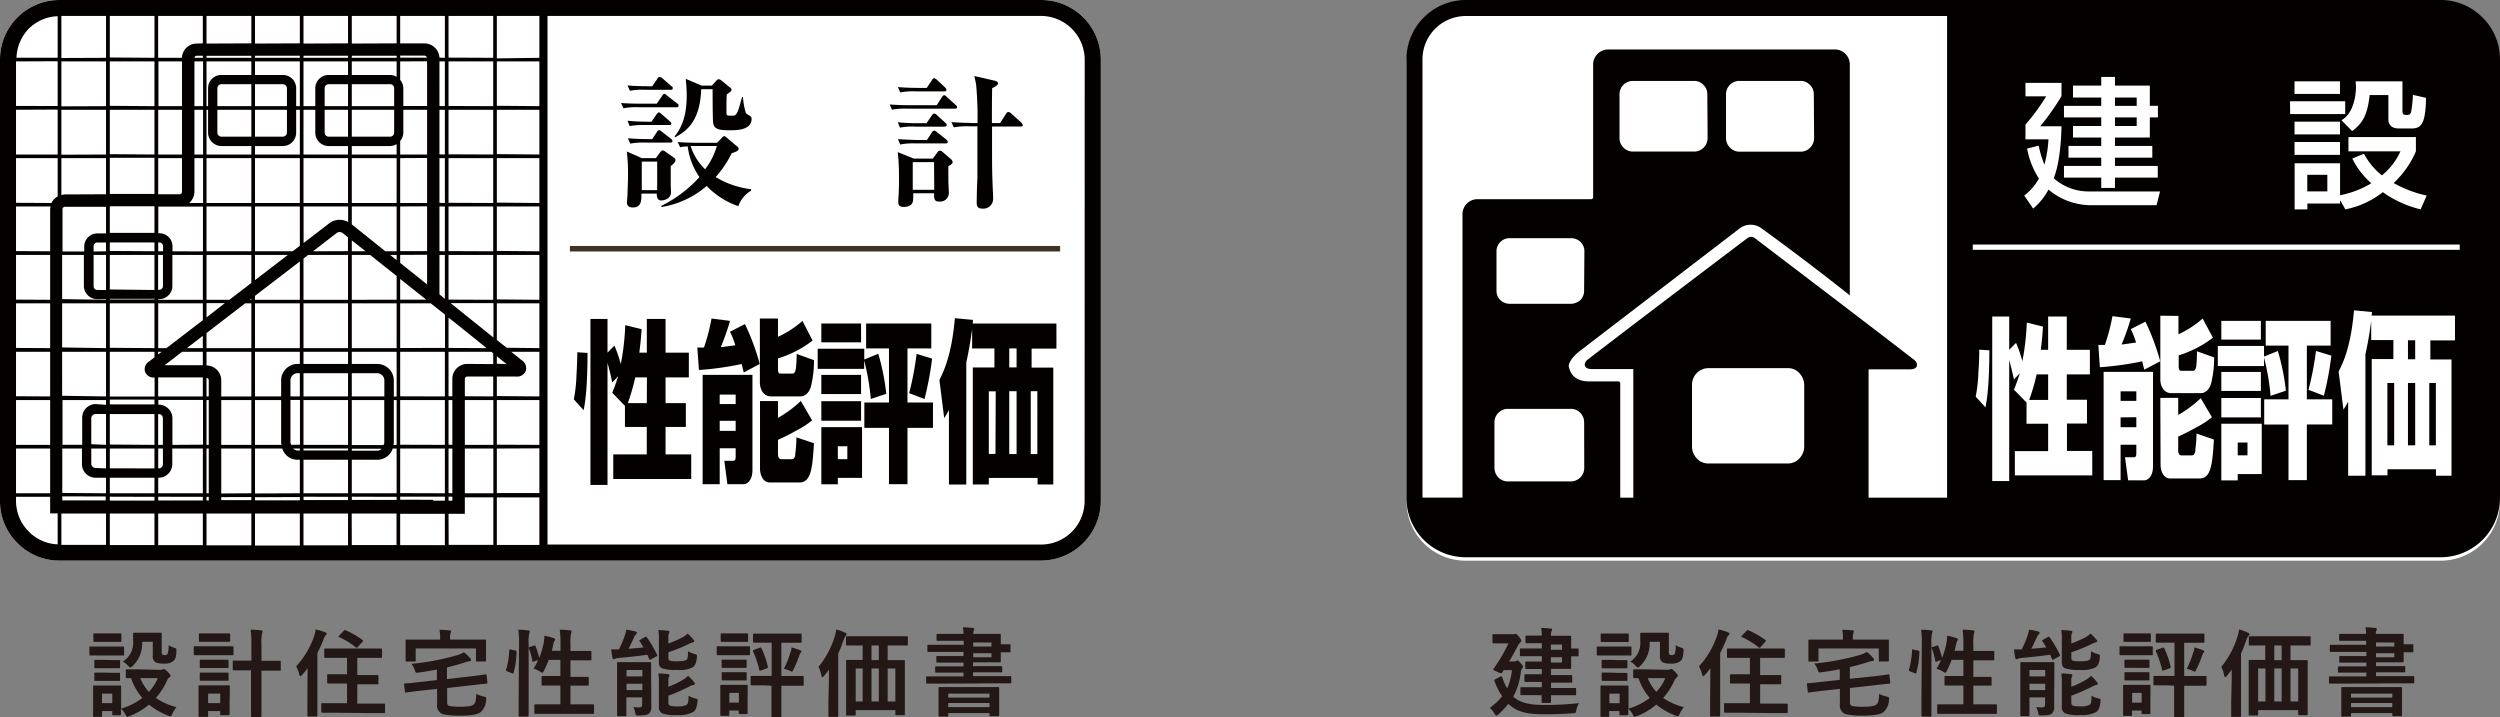 <svg xmlns="http://www.w3.org/2000/svg" viewBox="0 0 525.88 150.82"><rect x="0" y="0" width="525.88" height="150.82" fill="#808080" stroke="none"/><defs><style>.cls-1{fill:#fff;}.cls-2{fill:#040000;}.cls-3{fill:#3e3326;}.cls-4{fill:#231815;}</style></defs><g id="レイヤー_2" data-name="レイヤー 2"><g id="contents"><path class="cls-1" d="M227.86,3.65A12.59,12.59,0,0,0,219,0H12.52A12.53,12.53,0,0,0,0,12.55v92.84a12.31,12.31,0,0,0,3.69,8.86,12.32,12.32,0,0,0,8.83,3.67l206.46,0a12.62,12.62,0,0,0,12.58-12.55V12.55A12.52,12.52,0,0,0,227.86,3.65Z"/><path class="cls-2" d="M140,89.8h4.27v-5H140V79.38h4.9v-5.2H140V67.09h-3.94v7.09h-1.58c.24-1.91.37-3.15.49-4.93l-3.45-.85a51,51,0,0,1-.94,8.19,27.73,27.73,0,0,0-1.33-3.89l-1.46,1.47V67.09H124.2V102h3.59V76.31c.35,1.28.6,2.22,1,4.16l1.25-1.35c-.45,1.42-.74,2.23-1.25,3.5l2.67,2.75V89.8h4.59v5.79H129v5.17h16.4V95.59H140Zm-3.94-5h-4a45.3,45.3,0,0,0,1.57-5.42h2.45Z"/><path class="cls-2" d="M121.26,79a30.43,30.43,0,0,1-.56,5l2.07,2.29c.29-1.53.8-4.29.82-12.05l-2.15-.14C121.44,75,121.4,76.59,121.26,79Z"/><path class="cls-2" d="M147.8,101.85h3.59V94.3h3.36v1.91c0,.24-.07.72-.48.72h-1.91l.65,4.92h3.49c.29,0,1.78-.36,1.78-3v-20H147.8ZM151.39,83h3.36v2h-3.36Zm0,5.52h3.36v2.11h-3.36Z"/><path class="cls-2" d="M153.56,69.78a17.43,17.43,0,0,1,1.12,2.85c-.31.05-2,.28-2.27.29a2.79,2.79,0,0,1-.78.08,51.75,51.75,0,0,0,1.93-5.5L149.67,67a40.29,40.29,0,0,1-1.59,6.11l-1.4,0,.34,4.72a63.39,63.39,0,0,0,9-1.26c.15.74.25,1,.43,1.78l3.36-1.79a47.69,47.69,0,0,0-3.11-8.39Z"/><path class="cls-2" d="M167.3,95.32c0,.56-.14,1.27-.77,1.27h-2.15c-.58,0-.73-.57-.73-1.08v-3a38.22,38.22,0,0,0,3.95-2,16.61,16.61,0,0,0,3.23-2.09l-2.38-4.08a23.07,23.07,0,0,1-4.8,3.55V84.36h-3.78v14.2c0,1.32.61,2.93,2.06,2.93h6.23c2.52,0,2.74-3.24,3.06-8.25L167.53,92A26.26,26.26,0,0,1,167.3,95.32Z"/><path class="cls-2" d="M167.41,77.59c-.11.41-.17,1-.76,1h-2.34c-.32,0-.66,0-.66-.9v-2.3a22.78,22.78,0,0,0,7.28-3.75L168.8,67.5a20.67,20.67,0,0,1-5.15,3.35V67h-3.81V80.54c0,.74.38,2.84,2.35,2.84h6.22c.48,0,1.63-.28,2.17-2.07a22.19,22.19,0,0,0,.64-5.55l-3.64-1.31A30.12,30.12,0,0,1,167.41,77.59Z"/><rect class="cls-2" x="172.77" y="68.05" width="8.36" height="3.96"/><path class="cls-2" d="M172.77,101.87h3.47v-1.35h5.09V89.85h-8.56Zm3.47-8h2v2.72h-2Z"/><rect class="cls-2" x="172.77" y="78.86" width="8.36" height="4.03"/><path class="cls-2" d="M186.43,82.83a48.19,48.19,0,0,0-1.68-8.41l-2.95,1.2V73.36H172v4.23h9.78V75.82a49.88,49.88,0,0,1,1.4,8.11Z"/><rect class="cls-2" x="172.77" y="84.39" width="8.36" height="4.11"/><path class="cls-2" d="M191.24,82.7l3.23,1.23a66.58,66.58,0,0,0,1.6-8.49l-3.26-1A63.18,63.18,0,0,1,191.24,82.7Z"/><polygon class="cls-2" points="190.89 73.29 195.9 73.29 195.9 68.05 182.19 68.05 182.19 73.29 187 73.29 187 84.67 181.82 84.67 181.82 90 187 90 187 101.85 190.89 101.85 190.89 90 196.25 90 196.25 84.67 190.89 84.67 190.89 73.29"/><path class="cls-2" d="M204.66,67.29l-3.8-.36c-.69,8-2.46,11.36-3.25,13l1,8a12.13,12.13,0,0,0,1-1.71v15.71h3.65V76.24c.74-3.33,1-5.51,1.23-7v4.06h4.69v4h-4.55v24.61H208v-1.37h10.26v1.37h3.3V77.33H217v-4h5.22V68.05H204.61Zm12.16,15h1.39V95.51h-1.39Zm-4.52-9h1.54v4H212.3Zm0,9h1.54V95.51H212.3Zm-2.9,13.19H208V82.32h1.45Z"/><path class="cls-2" d="M139.15,24c-.25-.2-.39-.36-.57-.36s-.34.27-.47.4l-1.06,1.56h-.79c-.26,0-2.38,0-4.26-.21l.44,1.13a16.41,16.41,0,0,1,3.3-.22h5c.26,0,.47,0,.47-.33a.58.58,0,0,0-.3-.44Z"/><path class="cls-2" d="M139.15,42.17c.24,0,2-.21,2-1.73,0-.23-.06-1.26-.06-1.69s0-2.78,0-3.81c.55-.44,1-.87,1-1.25s-.27-.43-.46-.62L140,31.93a1.27,1.27,0,0,0-.63-.3c-.19,0-.42.3-.56.48l-.84,1.15H135l-3.15-1.4a39.42,39.42,0,0,1,.25,5.4c0,1.19-.1,2.94-.1,3.49s-.12,1.43-.12,1.89.26,1,1.2,1c1.9,0,1.83-1.48,1.85-2.92h3.22v.17C138.19,41.54,138.32,42.17,139.15,42.17ZM135,40V34h3.24v6Z"/><path class="cls-2" d="M141.9,28.7l.17.15c2.78-1.47,5.21-3.81,5.43-10.09h2.4c0,1,0,6.32.11,7,.15,1.64,1.69,1.64,3.77,1.64,1.53,0,4.32-.16,4.32-2.4,0-.75-.91-.72-1.23-1.3a14.76,14.76,0,0,1-.58-3.28h-.2c-.68,2.47-.82,3-1.17,3.49s-.41.42-1.51.42c-.54,0-.6-.25-.6-.51s0-3.14.06-3.95c.88-.64,1-.72,1-1s-.23-.4-.4-.53l-1.69-1.39c-.33-.22-.41-.28-.57-.28a.69.69,0,0,0-.56.35L149.74,18h-2.17l-3.32-1.42c.05.73.2,1.88.2,3.5C144.45,22.5,144.18,25.92,141.9,28.7Z"/><path class="cls-2" d="M148.65,39.12a16.87,16.87,0,0,0,6.66,4.25A6.12,6.12,0,0,1,158,40.1v-.3a18.86,18.86,0,0,1-7.46-2.55,22,22,0,0,0,3.36-5c1-.36,1.48-.54,1.48-.95a.66.66,0,0,0-.34-.51l-2.16-1.82c-.29-.27-.39-.33-.54-.33s-.3.11-.55.4l-.94,1h-4c-.3,0-2.39,0-4.3-.17l.51,1.09a9,9,0,0,1,1.61-.15,14.36,14.36,0,0,0,2.46,6.44,26.84,26.84,0,0,1-8.05,6.07l.07.23A19.22,19.22,0,0,0,148.65,39.12Zm-3.37-8.41h5.52a15.13,15.13,0,0,1-2.47,4.89A11.33,11.33,0,0,1,145.28,30.71Z"/><path class="cls-2" d="M139.21,27.69c-.2-.15-.36-.31-.59-.31s-.34.22-.43.38l-1,1.5h-.8c-.29,0-2.4,0-4.31-.18l.49,1.13a15.88,15.88,0,0,1,3.25-.22H141c.18,0,.46,0,.46-.34a.57.57,0,0,0-.3-.43Z"/><path class="cls-2" d="M135.76,18.89h5.3c.19,0,.46,0,.46-.34s-.15-.3-.32-.45l-1.88-1.65a1.13,1.13,0,0,0-.56-.27.58.58,0,0,0-.44.33l-1.12,1.63h-.87c-.31,0-2.43,0-4.33-.17l.51,1.13A13.67,13.67,0,0,1,135.76,18.89Z"/><path class="cls-2" d="M134.34,22.56h7.93c.21,0,.47,0,.47-.35s-.15-.31-.28-.43l-2.15-1.68c-.21-.19-.37-.36-.57-.36s-.35.24-.45.41l-1.14,1.66h-3.21c-.32,0-2.43,0-4.31-.14l.51,1.11A13.64,13.64,0,0,1,134.34,22.56Z"/><path class="cls-2" d="M189.35,30.4a13.57,13.57,0,0,1,3.26-.23h6.32c.21,0,.42,0,.42-.33a.6.6,0,0,0-.26-.46l-2-1.58a.83.83,0,0,0-.62-.31c-.21,0-.35.2-.49.41l-1,1.55h-1.8c-.29,0-2.42-.05-4.29-.19Z"/><path class="cls-2" d="M200.4,34.1a1,1,0,0,0-.39-.64L198.32,32a1.08,1.08,0,0,0-.64-.32c-.17,0-.38.18-.53.43l-.93,1.25h-4L188.85,32a50.39,50.39,0,0,1,.25,5.8c0,.65,0,2.71-.14,4.11,0,.08,0,.45,0,.69,0,.7.5.93,1.12.93s2-.13,2-1.62a6.87,6.87,0,0,0,0-1.25h4.42c-.1,1.54.31,1.74,1.09,1.74a1.82,1.82,0,0,0,2-1.74c0-.42-.1-2.26-.1-2.72,0-1.1,0-2.14,0-3C200,34.7,200.4,34.4,200.4,34.1Zm-3.88,5.83H192V34.1h4.48Z"/><path class="cls-2" d="M200.12,25.68l.51,1.11a15.38,15.38,0,0,1,3.28-.22h1.69c0,8.11,0,9,0,11-.07.7-.15,4.17-.15,5,0,.5,0,1.31,1.16,1.31a2.06,2.06,0,0,0,2.3-2.06c0-.67-.17-3.92-.17-4.67-.06-1.75-.06-2.64-.06-10.53h6c.2,0,.46-.05.46-.27s-.15-.38-.35-.59l-2.11-1.92a1.23,1.23,0,0,0-.57-.29c-.19,0-.37.15-.52.45l-1.22,1.89h-1.72c0-1,0-6.2.06-7.35.62-.31,1.22-.61,1.22-1s-.41-.47-.6-.55l-4.38-1c.13.49.22,1,.38,1.8a74.23,74.23,0,0,1,.29,8.1h-1.14C204.14,25.84,202,25.84,200.12,25.68Z"/><path class="cls-2" d="M190.85,22.86h10c.22,0,.48,0,.48-.34a.7.7,0,0,0-.3-.44l-1.88-1.69a.72.72,0,0,0-.57-.36c-.16,0-.3.22-.46.43l-1.08,1.67H191.4c-.31,0-2.44,0-4.26-.16l.49,1.1A15.29,15.29,0,0,1,190.85,22.86Z"/><path class="cls-2" d="M192.61,19.22h6c.21,0,.47,0,.47-.31s-.19-.38-.32-.56l-1.66-1.54a1,1,0,0,0-.62-.36c-.17,0-.29.17-.45.41l-1.09,1.63h-1.78c-.29,0-2.42,0-4.29-.18l.5,1.13A14.33,14.33,0,0,1,192.61,19.22Z"/><path class="cls-2" d="M198.65,26.64c.24,0,.49-.07.49-.34s-.15-.31-.27-.46l-1.79-1.64a1,1,0,0,0-.56-.32c-.23,0-.35.19-.51.4l-1.11,1.64h-1.79c-.27,0-2.39,0-4.26-.21l.46,1.14a13.43,13.43,0,0,1,3.27-.21Z"/><rect class="cls-3" x="119.88" y="51.74" width="103.12" height="1.16"/><path class="cls-2" d="M227.86,3.65A12.59,12.59,0,0,0,219,0H12.52A12.53,12.53,0,0,0,0,12.55v92.84a12.31,12.31,0,0,0,3.69,8.86,12.32,12.32,0,0,0,8.83,3.67l206.46,0a12.62,12.62,0,0,0,12.58-12.55V12.55A12.52,12.52,0,0,0,227.86,3.65ZM3.37,93.58V84.16h7.18v9.42Zm7.18.77v9.41H3.37V94.35Zm-7.18-11V74h7.18v9.39Zm0-10.16V63.81h7.18v9.42Zm0-10.17V53.62h7.18v9.44Zm0-10.2V43.43h7.29a4.52,4.52,0,0,0-.11.53v8.9Zm0-10.16V33.26h8.76v8.06a3.1,3.1,0,0,0-1.3,1.38Zm8.76-29.78v9.41H3.37V12.92Zm0,10.17V32.5H3.37V23.09Zm92.38,70.49V84.16h8.95v9.42Zm8.95.77v9.41h-8.95V94.35Zm-8.95-11V79.21h4A2,2,0,0,0,110.61,78a2,2,0,0,0-.91-2.26L107.54,74h5.92v9.39Zm0-6.8V74.94l2.06,1.65Zm2.06-3.36-2.06-1.64V63.81h8.95v9.42Zm-2.06-10.17V53.62h8.95v9.44Zm0-10.2V43.43h8.95v9.43Zm0-10.16V33.26h8.95V42.7Zm0-10.2V23.09h8.95V32.5Zm0-10.17V12.92h8.95v9.41ZM97.78,93.58V84.16h6v9.42Zm6,.77v9.41h-6V94.35Zm-6-11V79.71a.5.5,0,0,1,.49-.5h5.48v4.18Zm.49-6.8a3.14,3.14,0,0,0-3.12,3.12v3.68h-.8V74h9l.4.33v2.26Zm-3.92,27.17V94.35h.8v9.41Zm.8.75v.85h-.8v-.84Zm-.8-10.93V84.16h.8v9.42Zm0-20.35V66.81c3,2.37,5.75,4.59,8,6.42Zm.45-9.42h9V71Zm-.45-.75V53.62h9.4v9.44Zm0-10.2V43.43h9.4v9.43Zm0-10.16V33.26h9.4V42.7Zm0-10.2V23.09h9.4V32.5Zm0-10.17V12.92h9.4v9.41Zm0-10.17V3.35h9.4v8.81Zm-10.17,93v-.64h9.4v.84l-2.45,0v-.19Zm0-1.39V94.35h9.4v9.41Zm0-10.18V84.16h9.4v9.42Zm0-10.19V74h9.4v9.39Zm0-10.16V63.81h6.43l3,2.38v7Zm5.66-60.31v9.41h-5V18.56a2.76,2.76,0,0,0-.66-1.75V12.92Zm-5.66-.76v-.43h5.16a.51.51,0,0,1,.45.43Zm.66,15.74V23.09h5V32.5H84.18V29.64A2.73,2.73,0,0,0,84.84,27.9Zm5,5.36V42.7H84.18V33.26Zm0,10.17v9.43H84.18V43.43Zm0,10.19v6.24l-5.66-4.53V53.62Zm-.18,9.44H84.18V58.68Zm2.78-1.12V53.62h1.14v9.24Zm0-9.08V43.43h1.14v9.43Zm0-10.16V33.26h1.14V42.7Zm0-10.2V23.09h1.14V32.5Zm0-10.17V12.92h1.14v9.41Zm0-10.17a3.18,3.18,0,0,0-3.09-3H84.18V3.35h9.4v8.81ZM74,103.76V96.71h5.45a3.4,3.4,0,0,0,3.16-2.36h.82v9.41Zm9.43.75v.65l-9.43,0v-.68ZM80.83,84.16v9c0,.18-.12.29-.17.46H74V84.16ZM74,83.39V78.5h5.45a1.55,1.55,0,0,1,1.4,1.64v3.25Zm6.27,11a1.27,1.27,0,0,1-.82.41H74v-.41Zm2.47-.77a1.9,1.9,0,0,0,.1-.46v-9h.59v9.42Zm.1-10.19V80.14a3.49,3.49,0,0,0-3.39-3.58H74V74h9.43v9.39ZM74,73.23V63.81h9.43v9.42Zm0-10.17V53.62h3.86c1.65,1.32,3.53,2.82,5.57,4.43v5Zm0-10.2V50.57c.8.61,1.76,1.37,2.91,2.29Zm8.06.76h1.37v1.1Zm-1-.76L74,47.2V43.43h9.43v9.43ZM74,42.7V33.26h9.43V42.7Zm0-10.2V30.72h8.1a2.86,2.86,0,0,0,1.33-.4V32.5Zm8.91-9.41V27.9a.85.85,0,0,1-.81.85H74V23.09ZM74,22.33V17.71h8.1a.84.84,0,0,1,.81.85v3.77Zm8.1-6.56H74V12.92h9.43v3.24A2.85,2.85,0,0,0,82.08,15.77ZM74,12.16v-.43h9.43v.43Zm0-3V3.35h9.43V9.12ZM63.84,103.76V96.71h9.37v7.05Zm9.37.75v.68l-9.36,0h0v-.7Zm-9.37-9.75v-.41h9.37v.41Zm0-1.18V84.16h9.37v9.42Zm0-10.19V78.5h9.37v4.89Zm0-6.83V74h9.37v2.56Zm0-3.33V63.81h9.37v9.42Zm0-10.17V54.4c.33-.27.65-.52,1-.78h8.37v9.44Zm2-10.2,5-3.86a1.05,1.05,0,0,1,1.21,0l1.14.91v2.92Zm3.45-5.92-5.43,4.18V43.43h9.37v3.28A3.66,3.66,0,0,0,69.27,46.94ZM63.84,42.7V33.26h9.37V42.7Zm0-10.2V23.09h2.48V27.9a2.82,2.82,0,0,0,2.83,2.82h4.06V32.5Zm5.31-3.75a.86.86,0,0,1-.86-.85V23.09h4.92v5.66Zm-.86-6.42V18.56a.85.85,0,0,1,.86-.85h4.06v4.62Zm.86-6.56a2.8,2.8,0,0,0-2.83,2.79v3.77H63.84V12.92h9.37v2.85Zm-5.31-3.61v-.43h9.37v.43Zm0-3V3.35h9.37V9.12Zm-10.2,94.64V94.35h5.74a3.35,3.35,0,0,0,3.12,2.36h.57v7.05Zm9.43.75v.7l-9.43,0v-.66ZM59.23,93.58H53.64V84.16h5.5v9A3.73,3.73,0,0,0,59.23,93.58Zm3.27,1.18a1.34,1.34,0,0,1-.83-.41h1.4v.41Zm-1.24-1.18c0-.17-.16-.28-.16-.46v-9h2v9.42ZM61.1,83.39V80.14a1.54,1.54,0,0,1,1.4-1.64h.57v4.89Zm1.4-6.83a3.46,3.46,0,0,0-3.36,3.58v3.25h-5.5V74h9.43v2.56Zm-8.86-3.33V63.81h9.43v9.42Zm0-10.17v-.83L63.07,55v8.07Zm0-4.13V53.62h6.92Zm7.92-6.07H53.64V43.43h9.43V51.7ZM53.64,42.7V33.26h9.43V42.7Zm0-10.2V30.72h5.84A2.81,2.81,0,0,0,62.3,27.9V23.09h.77V32.5Zm6.72-9.41V27.9a.89.89,0,0,1-.88.85H53.64V23.09Zm-6.72-.76V17.71h5.84a.89.89,0,0,1,.88.85v3.77Zm8.66,0V18.56a2.79,2.79,0,0,0-2.82-2.79H53.64V12.92h9.43v9.41ZM53.64,12.16v-.43h9.43v.43Zm0-3V3.35h9.43V9.12Zm-7.1,94.64V94.35h6.33v9.41Zm6.33.75v.65l-6.33,0v-.63ZM46.54,93.58V84.16h6.33v9.42Zm0-10.19V80a3.14,3.14,0,0,0-3.1-3.13V74h9.43v9.39Zm-3.1,20.37V94.35h.47v9.41Zm.47.75v.77h-.47v-.77Zm-.47-10.93V84.16h.47v9.42Zm0-10.19v-3.9a.48.48,0,0,1,.47.47v3.43Zm0-10.16V70.06l8.12-6.25h1.31v9.42Zm0-6.46v-3h3.85Zm9.11-3.71c.11-.07.21-.16.32-.24v.24Zm-4.3,0H43.44V53.62h9.43v5.9Zm-4.81-10.2V43.43h9.43v9.43Zm0-10.16V33.26h9.43V42.7Zm0-10.2V23.09h.33V27.9a2.83,2.83,0,0,0,2.78,2.82h6.32V32.5Zm3.11-3.75a.87.87,0,0,1-.83-.85V23.09h7.15v5.66Zm-.83-6.42V18.56a.87.87,0,0,1,.83-.85h6.32v4.62Zm.83-6.56a2.78,2.78,0,0,0-2.78,2.79v3.77h-.33V12.92h9.43v2.85Zm-3.11-3.61v-.43h9.43v.43Zm0-3V3.35h9.43V9.12ZM33.28,103.76v-3.27h.12a2.87,2.87,0,0,0,2.84-2.87V94.35h6.43v9.41Zm9.39.75v.77l-9.39,0v-.79Zm-8.4-10.16v3.27a.89.89,0,0,1-.87.91h-.12V94.35Zm-1-.77V87.1h.12a.87.87,0,0,1,.87.91v5.57Zm3,0V88a2.89,2.89,0,0,0-2.84-2.88h-.12v-1h9.39v9.42Zm-3-10.19v-4h9.39v4Zm0-8.83V74H34Zm1.36,2.26c.92-.7,2.18-1.66,3.67-2.82h4.36v2.82Zm4.68-3.59,3.35-2.58v2.58Zm-4.3,0H33.28V63.81h9.39v3.54ZM33.28,63.06v-.14h.17a2.76,2.76,0,0,0,2.81-2.69V53.62h6.41v9.44Zm1-9.44v6.61a.81.81,0,0,1-.85.73h-.17V53.62Zm-1-.76V51h.17a.79.79,0,0,1,.85.73v1.12Zm3,0V51.74a2.75,2.75,0,0,0-2.81-2.68h-.17v-5.6h4.46a.86.86,0,0,0,.17,0h4.76v9.43Zm2-29.77V32.5H33.28V23.09Zm-4.95-.76V12.92h4.95v9.41Zm4.95,10.93v7.08a.52.52,0,0,1-.49.52H33.28v-7.6Zm1.51,9.44a3.16,3.16,0,0,0,1.11-2.36V33.26h1.82V42.7Zm1.11-10.2V23.09h1.82V32.5Zm0-10.17V12.92h1.82v9.41Zm0-10.17a.5.5,0,0,1,.45-.43h1.33v.43Zm.45-3a3.11,3.11,0,0,0-3.08,3h-5V3.35h9.39V9.12ZM30.52,78.24a1.94,1.94,0,0,0,2,1.17v4H23.1V74h9.39v1.18l-1.06.8A1.94,1.94,0,0,0,30.52,78.24ZM23.1,103.76v-3.27h9.39v3.27Zm9.39.75v.79l-9.39,0v-.82Zm-9.39-6V94.35h9.39v4.18Zm0-5V87.1h9.39v6.48Zm0-8.45v-1h9.39v1Zm0-11.9V63.81h9.39v9.42Zm0-10.17v-.14h9.39v.14Zm0-2.1V53.62h9.39V61Zm0-8.1V51h9.39v1.85Zm0-3.8v-5.6h9.39v5.6Zm0-8.2v-7.6h9.39v7.6Zm0-8.36V23.09h9.39V32.5Zm0-10.17V12.92h9.39v9.41Zm0-10.17V3.35h9.39v8.81Zm-10,91.6V94.35h4.14v3.27a2.87,2.87,0,0,0,2.83,2.87H22.3v3.27Zm9.15.75v.82l-9.15,0v-.85Zm-2.18-6a.93.93,0,0,1-.87-.91V94.35H22.3v4.18Zm-.87-5V88a.92.92,0,0,1,.87-.91H22.3v6.48Zm.87-8.45A2.88,2.88,0,0,0,17.29,88v5.57H13.15V84.16H22.3v1Zm-7-1.74V74H22.3v9.39Zm0-10.16V63.81H22.3v9.42Zm0-10.17V53.62h4.57v6.61a2.8,2.8,0,0,0,2.82,2.69H22.3v.14ZM20.54,61a.81.81,0,0,1-.85-.73V53.62H22.3V61Zm-.85-8.1V51.74a.79.79,0,0,1,.85-.73H22.3v1.85Zm.85-3.8a2.76,2.76,0,0,0-2.82,2.68v1.12H13.15V44a.51.51,0,0,1,.52-.5H22.3v5.6Zm-6.87-8.2a2.4,2.4,0,0,0-.76.16V33.26H22.3v7.6Zm-.76-8.36V23.09H22.3V32.5Zm0-10.17V12.92H22.3v9.41Zm0-10.17V3.35H22.3v8.81Zm0,95.82,9.39,0v6.6H12.91Zm10.19,0,9.39,0v6.63H23.1Zm10.18,0h9.39v6.65H33.28Zm10.16,0,9.43,0v6.69H43.44Zm10.2,0,9.43,0v6.73H53.64Zm10.2,0h.59l8.78,0v6.69H63.84Zm10.14,0,9.43,0v6.64H74Zm10.2.06,9.4,0v6.59h-9.4Zm10.17,0,3.43,0v-3.47h6v10h-9.4Zm10.16-3.45h8.95v10h-8.95Zm0-92.35V3.35h8.95v8.81ZM6.08,6a9.12,9.12,0,0,1,6.05-2.59v8.73H3.47A9.26,9.26,0,0,1,6.08,6ZM3.37,105.39v-.88h7.18V108h1.58v6.5a8.94,8.94,0,0,1-6-2.6A9.11,9.11,0,0,1,3.37,105.39Zm224.78,0a9.17,9.17,0,0,1-9.17,9.16H115.17V3.35H219a9.24,9.24,0,0,1,9.17,9.2Z"/><path class="cls-4" d="M23.74,136c1.52,0,2,0,2.14,0s.22,0,.22.22v1.42c0,.22,0,.24-.22.24s-.62,0-2.14,0h-2.6c-1.52,0-2,0-2.12,0s-.22,0-.22-.24v-1.42c0-.2,0-.22.22-.22s.6,0,2.12,0Zm10,4.9a1.07,1.07,0,0,0,.44-.08.67.67,0,0,1,.3-.1c.14,0,.38.18.76.56s.62.7.62.84a.37.37,0,0,1-.22.36,1.38,1.38,0,0,0-.48.62,14.5,14.5,0,0,1-2.38,3.72,13.29,13.29,0,0,0,4.34,1.92,6.57,6.57,0,0,0-.86,1.4c-.18.38-.24.54-.4.54a1.78,1.78,0,0,1-.46-.14,14.92,14.92,0,0,1-4.06-2.32,15.09,15.09,0,0,1-4.08,2.42,1.22,1.22,0,0,1-.46.14c-.16,0-.24-.14-.42-.5a3.83,3.83,0,0,0-.94-1.18c0,.8,0,1.06,0,1.14s0,.22-.22.22H23.84c-.2,0-.22,0-.22-.22v-.66H21.46v1c0,.2,0,.22-.22.22H19.82c-.22,0-.24,0-.24-.22s0-.6,0-3V146.3c0-1.26,0-1.74,0-1.88s0-.22.24-.22.54,0,1.82,0h1.78c1.3,0,1.7,0,1.84,0s.22,0,.22.22,0,.6,0,1.54v3.1a13.72,13.72,0,0,0,4.46-2.24,12.41,12.41,0,0,1-2.36-4.16c-.58,0-.84,0-.9,0s-.22,0-.22-.24V141c0-.18,0-.2.22-.2s.7,0,2.44,0ZM23.5,133.24c1.3,0,1.68,0,1.8,0s.24,0,.24.22v1.34c0,.2,0,.22-.24.22s-.5,0-1.8,0H21.68c-1.3,0-1.7,0-1.82,0s-.22,0-.22-.22v-1.34c0-.2,0-.22.22-.22s.52,0,1.82,0Zm-.16,5.6c1.22,0,1.58,0,1.68,0s.24,0,.24.2v1.3c0,.2,0,.22-.24.22s-.46,0-1.68,0H21.76c-1.22,0-1.58,0-1.7,0s-.22,0-.22-.22V139c0-.18,0-.2.22-.2s.48,0,1.7,0Zm0,2.68c1.22,0,1.58,0,1.68,0s.24,0,.24.22V143c0,.2,0,.22-.24.22s-.46,0-1.68,0H21.76c-1.22,0-1.58,0-1.7,0s-.22,0-.22-.22V141.7c0-.2,0-.22.22-.22s.48,0,1.7,0Zm-1.88,4.38v2h2.16v-2ZM29.9,135a6.52,6.52,0,0,1-2,5.1c-.22.22-.36.32-.48.32s-.26-.12-.48-.38a4.1,4.1,0,0,0-1.1-.88A4.65,4.65,0,0,0,28,134.8c0-.9,0-1.36,0-1.48s0-.22.24-.22.48,0,1.76,0h2c1.28,0,1.68,0,1.8,0s.22,0,.22.22,0,.6,0,1.62V137a1,1,0,0,0,.14.68c.1.1.24.12.56.12a.57.57,0,0,0,.54-.28,5.23,5.23,0,0,0,.2-1.8,5.76,5.76,0,0,0,1.18.54c.5.16.48.2.46.72,0,1.2-.26,1.76-.72,2.14a3,3,0,0,1-2,.46,3.47,3.47,0,0,1-1.7-.28,1.47,1.47,0,0,1-.54-1.38V135Zm-.4,7.64a9.52,9.52,0,0,0,1.82,2.9,9.85,9.85,0,0,0,1.88-2.9Z"/><path class="cls-4" d="M46.78,135.94c1.52,0,2,0,2.14,0s.2,0,.2.22v1.42c0,.22,0,.24-.2.24s-.62,0-2.14,0H43.1c-1.52,0-2,0-2.12,0s-.22,0-.22-.24v-1.42c0-.2,0-.22.22-.22s.6,0,2.12,0Zm1.52,11.4c0,2.32,0,2.76,0,2.88s0,.22-.22.22H46.54c-.2,0-.22,0-.22-.22v-.64H43.78v1c0,.2,0,.22-.22.22H42c-.22,0-.24,0-.24-.22s0-.58,0-3v-1.32c0-1.26,0-1.74,0-1.88s0-.22.24-.22.54,0,1.82,0h2.46c1.28,0,1.7,0,1.84,0s.22,0,.22.22,0,.6,0,1.54Zm-1.92-14.1c1.28,0,1.68,0,1.8,0s.24,0,.24.22v1.32c0,.2,0,.22-.24.22s-.52,0-1.8,0h-2.5c-1.3,0-1.7,0-1.82,0s-.22,0-.22-.22v-1.32c0-.2,0-.22.22-.22s.52,0,1.82,0Zm-.22,5.54c1.2,0,1.56,0,1.68,0s.24,0,.24.22v1.3c0,.2,0,.22-.24.22s-.48,0-1.68,0H43.94c-1.22,0-1.58,0-1.7,0s-.22,0-.22-.22V139c0-.2,0-.22.22-.22s.48,0,1.7,0Zm0,2.7c1.2,0,1.56,0,1.68,0s.24,0,.24.22v1.28c0,.2,0,.22-.24.22s-.48,0-1.68,0H43.94c-1.22,0-1.58,0-1.7,0s-.22,0-.22-.22v-1.28c0-.2,0-.22.22-.22s.48,0,1.7,0Zm-2.38,4.42v2h2.54v-2Zm9.1-10.44a18.65,18.65,0,0,0-.16-3c.76,0,1.54.06,2.2.14.2,0,.32.12.32.22a1.67,1.67,0,0,1-.1.4,7.72,7.72,0,0,0-.14,2.22V139h1.28c1.82,0,2.44,0,2.54,0s.24,0,.24.24v1.62c0,.2,0,.22-.24.22s-.72,0-2.54,0H55v6c0,2.26,0,3.4,0,3.5s0,.24-.2.24H53c-.18,0-.2,0-.2-.24s0-1.24,0-3.48V141H51.76c-1.82,0-2.44,0-2.56,0s-.24,0-.24-.22V139.2c0-.22,0-.24.24-.24s.74,0,2.56,0h1.12Z"/><path class="cls-4" d="M64.7,140.56c-.36.48-.76,1-1.16,1.42-.16.18-.28.26-.36.26s-.14-.1-.22-.34a6.06,6.06,0,0,0-.66-1.72,18.18,18.18,0,0,0,3.78-6.38,6.48,6.48,0,0,0,.32-1.4,12.82,12.82,0,0,1,2,.6c.22.1.3.16.3.3a.4.4,0,0,1-.2.36c-.14.1-.24.28-.42.8a26.93,26.93,0,0,1-1.32,2.9V147.5c0,2,0,2.94,0,3s0,.22-.2.22H64.86c-.18,0-.2,0-.2-.22s0-1.08,0-3Zm5.88,9.36c-2,0-2.66,0-2.78,0s-.22,0-.22-.24v-1.54c0-.2,0-.22.22-.22s.82,0,2.78,0H73v-4.14H71.68c-1.86,0-2.5,0-2.62,0s-.24,0-.24-.22v-1.5c0-.2,0-.22.24-.22s.76,0,2.62,0H73v-3.46H71.14c-1.94,0-2.6,0-2.72,0s-.22,0-.22-.22v-1.52c0-.22,0-.22.22-.22s.78,0,2.72,0H77.4c1.92,0,2.6,0,2.72,0s.24,0,.24.22v1.52c0,.2,0,.22-.24.22s-.8,0-2.72,0H75.16V142h1.58c1.88,0,2.52,0,2.64,0s.22,0,.22.22v1.5c0,.2,0,.22-.22.22s-.76,0-2.64,0H75.16V148H78c2,0,2.64,0,2.76,0s.23,0,.23.22v1.54c0,.22,0,.24-.23.24s-.8,0-2.76,0Zm1.74-17.24a.3.3,0,0,1,.42-.08,17.23,17.23,0,0,1,3.48,2c.1.08.16.12.16.18a.6.6,0,0,1-.14.22l-.94,1.06c-.2.24-.28.24-.44.12a16,16,0,0,0-3.48-2.14c-.1-.06-.14-.1-.14-.16s0-.12.14-.22Z"/><path class="cls-4" d="M99.6,142.2c1.72-.2,2.3-.32,2.52-.34s.22,0,.24.2l.16,1.5c0,.2,0,.24-.2.26s-.86.06-2.58.26l-5.68.64v2.9c0,.58.12.82.56.9a11.21,11.21,0,0,0,2.14.14c1.64,0,2.5-.14,2.88-.48s.5-.84.54-2.22a6.66,6.66,0,0,0,1.58.56c.54.14.54.14.5.68a3.6,3.6,0,0,1-1.16,2.6c-.6.48-2,.74-4.22.74a15.75,15.75,0,0,1-3.82-.34,1.94,1.94,0,0,1-1.12-2v-3.3l-4,.44c-1.72.22-2.24.3-2.5.34s-.24,0-.26-.22L85,144c0-.2,0-.22.22-.24s.8,0,2.52-.24l4.16-.46v-2.22c-1.22.24-2.52.46-3.9.64-.54.08-.54.08-.74-.5a4.24,4.24,0,0,0-.72-1.34,53.3,53.3,0,0,0,9.56-1.8,5.9,5.9,0,0,0,1.48-.64,8,8,0,0,1,1.32,1.26.56.56,0,0,1,.2.4c0,.12-.1.22-.34.24s-.5.1-.8.18a40,40,0,0,1-3.94,1.1v2.46Zm-.22-7.66c1.84,0,2.5,0,2.64,0s.22,0,.22.2,0,.48,0,1.06v.88c0,1.8,0,2.12,0,2.24s0,.22-.22.22h-1.66c-.22,0-.24,0-.24-.22V136.4H87.44v2.52c0,.22,0,.24-.22.24H85.54c-.2,0-.22,0-.22-.24s0-.42,0-2.24V136c0-.76,0-1.12,0-1.26s0-.2.22-.2.8,0,2.64,0h4.4v-.16a8.15,8.15,0,0,0-.14-1.9c.74,0,1.44.06,2.14.12.2,0,.3.08.3.2a1.34,1.34,0,0,1-.1.38,3.26,3.26,0,0,0-.1,1.2v.16Z"/><path class="cls-4" d="M108.38,136.84c.26.06.3.1.28.32a17.45,17.45,0,0,1-.64,4.38c-.06.2-.1.16-.32.08l-1-.4c-.26-.1-.28-.2-.22-.4a16.61,16.61,0,0,0,.64-4.06c0-.2,0-.18.32-.12Zm.8-1.38a18.37,18.37,0,0,0-.16-3c.76,0,1.44.06,2.1.14.2,0,.32.12.32.22a.9.9,0,0,1-.1.38,7.93,7.93,0,0,0-.14,2.22V147c0,2.26,0,3.4,0,3.5s0,.24-.22.24h-1.66c-.2,0-.22,0-.22-.24s0-1.24,0-3.48Zm3.12.36c.22-.08.28-.06.36.12a19.59,19.59,0,0,1,.78,2.46,17.77,17.77,0,0,0,.94-3.24,10.92,10.92,0,0,0,.14-1.44,15.34,15.34,0,0,1,1.92.5c.26.1.34.18.34.28a.36.36,0,0,1-.12.28,1.44,1.44,0,0,0-.24.62q-.15.72-.36,1.5h1.84v-1.44a21.08,21.08,0,0,0-.16-3c.76,0,1.5.06,2.18.14.2,0,.32.1.32.2a1.47,1.47,0,0,1-.1.4,8.15,8.15,0,0,0-.14,2.22v1.5h1.68c1.78,0,2.38,0,2.5,0s.22,0,.22.22v1.54c0,.2,0,.22-.22.22s-.72,0-2.5,0H120v3.48h1.08c1.8,0,2.42,0,2.54,0s.22,0,.22.22V144c0,.2,0,.22-.22.22s-.74,0-2.54,0H120v3.94h2c2,0,2.62,0,2.74,0s.22,0,.22.22v1.54c0,.22,0,.24-.22.24s-.78,0-2.74,0h-6.64c-2,0-2.64,0-2.74,0s-.22,0-.22-.24v-1.54c0-.2,0-.22.22-.22s.78,0,2.74,0h2.52V144.2h-1.2c-1.8,0-2.4,0-2.54,0s-.22,0-.22-.22v-1.56c0-.2,0-.22.22-.22s.74,0,2.54,0h1.2V138.8h-2.46a22.06,22.06,0,0,1-1,2.3c-.16.3-.24.42-.36.42a1,1,0,0,1-.38-.2,5.7,5.7,0,0,0-1.44-.66,12.92,12.92,0,0,0,.94-1.82l-.84.3c-.26.1-.32.1-.36-.12a13.68,13.68,0,0,0-.72-2.6c-.08-.22-.06-.26.2-.34Z"/><path class="cls-4" d="M135.68,134c.22-.12.3-.06.42.1a25.44,25.44,0,0,1,2.1,3.58c.1.2.08.28-.14.4l-1.14.62c-.22.14-.28.12-.38-.1l-.36-.88c-1.88.28-4,.5-6,.68a2.49,2.49,0,0,0-.8.18.74.74,0,0,1-.3.08c-.12,0-.2-.08-.26-.32-.1-.54-.2-1.16-.26-1.74.52,0,1.12,0,1.64,0a24.7,24.7,0,0,0,1.18-2.78,7.89,7.89,0,0,0,.36-1.36,12.42,12.42,0,0,1,1.9.36c.22.08.32.16.32.3a.5.5,0,0,1-.22.36,1.59,1.59,0,0,0-.36.58c-.32.7-.76,1.64-1.16,2.4,1.08-.08,2.14-.16,3.14-.28-.26-.44-.52-.86-.8-1.28-.12-.18-.08-.24.14-.34ZM137,145.76c0,1,0,2.1,0,2.72a2,2,0,0,1-.44,1.58c-.32.28-.7.42-2.2.44-.62,0-.62,0-.74-.6a4.07,4.07,0,0,0-.4-1.18,7.89,7.89,0,0,0,1.2.08c.48,0,.66-.16.66-.6v-1.5h-3.32V148c0,1.58,0,2.34,0,2.46s0,.2-.22.2h-1.52c-.2,0-.22,0-.22-.2s0-.84,0-2.46v-6c0-1.62,0-2.36,0-2.5s0-.22.22-.22.64,0,2.12,0h2.5c1.48,0,2,0,2.1,0s.22,0,.22.22,0,1,0,2.68Zm-5.2-4.82v1.34h3.32v-1.34Zm3.32,4.22v-1.34h-3.32v1.34Zm5.48-9.8a24,24,0,0,0,2.94-1.28,4.5,4.5,0,0,0,1.1-.82,10.21,10.21,0,0,1,1.22,1.28.47.47,0,0,1,.18.34c0,.12-.12.2-.28.24a3.8,3.8,0,0,0-.92.36,31.16,31.16,0,0,1-4.24,1.72v1.18c0,.36.06.5.34.6a5.72,5.72,0,0,0,1.52.12c1.06,0,1.76-.1,2-.36s.24-.64.28-1.74a6.24,6.24,0,0,0,1.4.58c.48.14.48.14.46.68-.14,1.2-.36,1.76-.92,2.14a6.56,6.56,0,0,1-3.34.52,8.65,8.65,0,0,1-3.06-.34c-.46-.18-.68-.56-.68-1.3v-4.74a10.77,10.77,0,0,0-.12-2c.64,0,1.34.06,2,.14.22,0,.34.1.34.22a.7.7,0,0,1-.12.34,2.65,2.65,0,0,0-.1,1.1Zm0,12.4c0,.38.06.54.36.68a5.18,5.18,0,0,0,1.6.14,3.66,3.66,0,0,0,1.94-.36c.3-.32.3-.78.34-1.86a5.84,5.84,0,0,0,1.44.56c.5.12.5.14.44.66-.14,1.24-.38,1.82-.94,2.22a6.61,6.61,0,0,1-3.32.62,8.23,8.23,0,0,1-3.16-.36,1.44,1.44,0,0,1-.7-1.46v-5a10.53,10.53,0,0,0-.12-1.94c.64,0,1.34.06,2,.14.22,0,.34.1.34.24a.77.77,0,0,1-.12.36c-.08.16-.1.28-.1,1.06v1a18.89,18.89,0,0,0,3.06-1.46,4.94,4.94,0,0,0,1.08-.84,10.62,10.62,0,0,1,1.24,1.3c.14.18.2.28.2.38s-.14.22-.32.24a3,3,0,0,0-.9.36,42,42,0,0,1-4.36,1.9Z"/><path class="cls-4" d="M155.4,135.94c1.54,0,2,0,2.14,0s.22,0,.22.22v1.42c0,.22,0,.24-.22.24s-.6,0-2.14,0h-2.3c-1.52,0-2,0-2.12,0s-.22,0-.22-.24v-1.42c0-.2,0-.22.22-.22s.6,0,2.12,0Zm1.86,11.16c0,2.32,0,2.76,0,2.88s0,.22-.22.22h-1.42c-.2,0-.22,0-.22-.22v-.52h-2v.9c0,.2,0,.22-.22.22h-1.42c-.22,0-.24,0-.24-.22s0-.6,0-3v-1.2c0-1.24,0-1.74,0-1.88s0-.22.24-.22.54,0,1.82,0h1.64c1.3,0,1.7,0,1.84,0s.22,0,.22.22,0,.62,0,1.54Zm-1.94-13.86c1.3,0,1.68,0,1.8,0s.24,0,.24.22v1.34c0,.2,0,.22-.24.22s-.5,0-1.8,0h-1.68c-1.3,0-1.7,0-1.82,0s-.22,0-.22-.22v-1.34c0-.2,0-.22.22-.22s.52,0,1.82,0Zm-.18,5.52c1.22,0,1.58,0,1.7,0s.22,0,.22.22v1.28c0,.2,0,.22-.22.22s-.48,0-1.7,0h-1.42c-1.22,0-1.58,0-1.7,0s-.22,0-.22-.22v-1.28c0-.2,0-.22.22-.22s.48,0,1.7,0Zm0,2.64c1.22,0,1.58,0,1.7,0s.22,0,.22.22v1.3c0,.18,0,.2-.22.2s-.48,0-1.7,0h-1.42c-1.22,0-1.58,0-1.7,0s-.22,0-.22-.2v-1.3c0-.2,0-.22.22-.22s.48,0,1.7,0Zm-1.72,4.34v2.06h2v-2.06Zm7.36-1.58c-1.9,0-2.54,0-2.66,0s-.22,0-.22-.24V142.4c0-.2,0-.22.22-.22s.76,0,2.66,0h1.54v-7h-1.14c-1.82,0-2.44,0-2.56,0s-.22,0-.22-.2V133.5c0-.2,0-.22.22-.22s.74,0,2.56,0h4.64c1.84,0,2.46,0,2.58,0s.22,0,.22.22V135c0,.18,0,.2-.22.2s-.74,0-2.58,0h-1.46v7h1.84c1.88,0,2.54,0,2.65,0s.21,0,.21.22V144c0,.22,0,.24-.21.24s-.77,0-2.65,0h-1.84v4.34c0,1.32,0,1.94,0,2.06s0,.22-.24.22H162.5c-.2,0-.22,0-.22-.22s0-.74,0-2.06v-4.34Zm-1-7.9c.24-.08.3-.1.4.12a18.72,18.72,0,0,1,1.34,3.86c0,.2,0,.26-.24.36l-1.18.42c-.28.1-.32.1-.38-.1a22.3,22.3,0,0,0-1.3-3.9c-.08-.2,0-.24.22-.34Zm6.56.84a3.27,3.27,0,0,0,.16-.92,15.52,15.52,0,0,1,1.86.62c.16.08.22.16.22.24a.35.35,0,0,1-.12.24,1.09,1.09,0,0,0-.28.48,23.59,23.59,0,0,1-1.28,3.08c-.12.3-.18.44-.32.44a1.49,1.49,0,0,1-.48-.2,8.43,8.43,0,0,0-1.2-.4A19.37,19.37,0,0,0,166.3,137.1Z"/><path class="cls-4" d="M174.36,143.34c0-.72,0-1.62,0-2.48-.3.44-.64.86-1,1.3-.16.18-.28.28-.36.28s-.18-.12-.22-.34a6.26,6.26,0,0,0-.6-1.82,18.75,18.75,0,0,0,3.42-6.44,8.81,8.81,0,0,0,.32-1.44,11.71,11.71,0,0,1,1.84.68c.2.08.32.18.32.36s-.1.24-.22.36-.22.3-.4.8c-.36,1-.72,2-1.14,2.86v10.12c0,1.94,0,2.92,0,3s0,.22-.22.22h-1.62c-.2,0-.22,0-.22-.22s0-1.08,0-3Zm6.56-7.56c-2,0-2.62,0-2.74,0s-.22,0-.22-.22v-1.48c0-.22,0-.24.22-.24s.78,0,2.74,0H188c2,0,2.62,0,2.74,0s.23,0,.23.24v1.48c0,.2,0,.22-.23.22s-.78,0-2.74,0h-1.28v3.08h.62c1.94,0,2.64,0,2.78,0s.22,0,.22.22,0,.9,0,3.28v3.48c0,3.52,0,4.26,0,4.38s0,.22-.22.22h-1.56c-.2,0-.22,0-.22-.22v-.84H180v.92c0,.2,0,.22-.22.22H178.2c-.2,0-.22,0-.22-.22s0-.86,0-4.4V142.7c0-2.76,0-3.52,0-3.66s0-.22.22-.22.8,0,2.74,0h.52v-3.08Zm.54,11.78v-6.94H180v6.94Zm3.4-8.7v-3.08h-1.54v3.08Zm0,8.7v-6.94h-1.54v6.94Zm1.86-6.94v6.94h1.62v-6.94Z"/><path class="cls-4" d="M197.5,143.8c-1.76,0-2.36,0-2.48,0s-.2,0-.2-.22v-1.1c0-.18,0-.2.2-.2s.72,0,2.48,0h5.18v-.8h-3c-2,0-2.62,0-2.76,0s-.2,0-.2-.22v-.86c0-.2,0-.22.2-.22s.8,0,2.76,0h3v-.8H199.9c-1.92,0-2.58,0-2.7,0s-.24,0-.24-.22v-.94c0-.2,0-.22.24-.22s.78,0,2.7,0h2.78v-.86H198c-1.9,0-2.58,0-2.7,0s-.22,0-.22-.22v-1.06c0-.2,0-.22.22-.22s.8,0,2.7,0h4.72v-.84H200c-2,0-2.64,0-2.78,0s-.22,0-.22-.22v-1c0-.22,0-.24.22-.24s.82,0,2.78,0h2.68a7.15,7.15,0,0,0-.14-1.38c.74,0,1.4.06,2.1.14.16,0,.28.1.28.22a1,1,0,0,1-.1.36,1.76,1.76,0,0,0-.1.66H207c2.12,0,3.18,0,3.3,0s.22,0,.22.24,0,.64,0,1.74v.2c1.06,0,1.68,0,1.8,0s.24,0,.24.24v1.22c0,.2,0,.22-.24.22s-.74,0-1.8,0v.12c0,1.06,0,1.66,0,1.78s0,.22-.22.22-1.18,0-3.3,0h-2.32v.8h3.2c1.94,0,2.62,0,2.74,0s.2,0,.2.22v.86c0,.2,0,.22-.2.22s-.8,0-2.74,0h-3.2v.8h5.34c1.76,0,2.36,0,2.48,0s.22,0,.22.2v1.1c0,.2,0,.22-.22.22s-.72,0-2.48,0Zm.14,6.94c-.2,0-.22,0-.22-.22s0-.52,0-2.8v-1.28c0-1.1,0-1.56,0-1.68s0-.24.22-.24.84,0,2.78,0h6.76c1.94,0,2.64,0,2.78,0s.22,0,.22.24,0,.58,0,1.44v1.48c0,2.24,0,2.66,0,2.78s0,.2-.22.2h-1.6c-.2,0-.22,0-.22-.2V150h-8.68v.52c0,.2,0,.22-.22.22Zm1.82-4h8.68v-.84h-8.68Zm8.68,2v-.86h-8.68v.86Zm-3.42-13.6V136h3.84v-.84Zm3.84,2.26h-3.84v.86h3.84Z"/><path class="cls-1" d="M525.88,13.24A12.53,12.53,0,0,0,513.41.75H308.32a12.47,12.47,0,0,0-12.45,12.49v92.23a12.43,12.43,0,0,0,12.45,12.47H513.41a12.5,12.5,0,0,0,12.47-12.47Z"/><path class="cls-2" d="M522.21,3.69A12.38,12.38,0,0,0,513.41,0H308.29a12.49,12.49,0,0,0-12.44,12.47v92.24a12.46,12.46,0,0,0,12.44,12.51H513.41a12.51,12.51,0,0,0,12.47-12.51V12.47A12.33,12.33,0,0,0,522.21,3.69Zm-112.64,101H393.06v-27h8.72c1.83,0,1.74-1.33.86-2C393,68.23,369,50,369,50a1.3,1.3,0,0,0-1.31,0s-24.1,18.22-33.7,25.63c-.91.69-1,2,.84,2h8.74v1.71l0,25.34h-2.75l0-24a.43.43,0,0,0-.11-.33.45.45,0,0,0-.34-.12h-5.95c-1.56,0-3.81-.3-4.41-3.1-.13-.39.28-1.83,2.68-3.58L366,48a3.84,3.84,0,0,1,4.5,0s9.42,6.8,18.61,14.13V13.56A3.16,3.16,0,0,0,386,10.4H338.32a3.19,3.19,0,0,0-3.2,3.16V41.47a.42.42,0,0,1-.46.43H310.79A3.14,3.14,0,0,0,307.64,45v59.67h-8.42V12.47a9.12,9.12,0,0,1,9.07-9.1H409.57Z"/><path class="cls-1" d="M426.84,84.13a41.32,41.32,0,0,0,1.57-5.38h2.42v5.38Zm-.56,5h4.55v5.76h-7V100h16.28V94.85h-5.32V89.09H439v-5h-4.25V78.75h4.86V73.58h-4.86v-7h-3.92v7h-1.55c.25-1.89.36-3.12.46-4.88l-3.4-.84a52.8,52.8,0,0,1-.93,8.12,26.12,26.12,0,0,0-1.33-3.86l-1.44,1.46v-7h-3.57v34.61h3.57V75.7c.32,1.27.58,2.21,1,4.12l1.25-1.32c-.45,1.4-.74,2.21-1.25,3.47l2.65,2.71Zm-9.94-15.58c0,.94,0,2.47-.19,4.88a30,30,0,0,1-.56,5l2.06,2.26c.29-1.52.79-4.25.82-12Z"/><path class="cls-1" d="M449.38,82.32v2h-3.31v-2ZM442.5,101h3.57V93.55h3.31v1.89c0,.26-.05.74-.45.74H447l.66,4.86h3.45c.29,0,1.78-.35,1.78-3V78.22H442.5Zm6.88-13.24v2.1h-3.31V87.8Zm5.05-21.35V79.9c0,.72.38,2.8,2.33,2.8h6.18c.49,0,1.63-.25,2.16-2a22.31,22.31,0,0,0,.65-5.51l-3.62-1.3A29,29,0,0,1,462,77c-.1.42-.17,1-.75,1h-2.32c-.3,0-.64,0-.64-.92V74.75a22.92,22.92,0,0,0,7.2-3.71L463.33,67a20.51,20.51,0,0,1-5.09,3.32V66.45Zm.05,31.34c0,1.29.6,2.9,2,2.9h6.22c2.47,0,2.68-3.22,3-8.18l-3.65-1.28a27.28,27.28,0,0,1-.25,3.33c0,.55-.14,1.27-.77,1.27h-2.15c-.57,0-.69-.58-.69-1.08V91.84c.64-.3,1.8-.82,3.91-2a16.38,16.38,0,0,0,3.18-2.08l-2.35-4a24.38,24.38,0,0,1-4.74,3.53V83.69h-3.76ZM454.41,76a49.26,49.26,0,0,0-3.11-8.34l-3.08,1.57a17.31,17.31,0,0,1,1.11,2.84c-.33,0-1.94.29-2.26.29a2.53,2.53,0,0,1-.78.09A52.19,52.19,0,0,0,448.22,67l-3.86-.5a41.33,41.33,0,0,1-1.59,6.06l-1.38,0,.32,4.69A65.24,65.24,0,0,0,450.64,76c.13.72.22,1,.41,1.76Z"/><path class="cls-1" d="M472.76,93.09v2.69h-2.05V93.09ZM476.6,72.7h4.79V84h-5.11v5.3h5.11V101h3.86V89.29h5.34V84h-5.34V72.7h5V67.5H476.6Zm-9.34-1.27h8.32V67.5h-8.32Zm19.91,2.4A64.5,64.5,0,0,1,485.6,82l3.23,1.24a63.65,63.65,0,0,0,1.57-8.44Zm-19.91,27.23h3.45V99.72h5.05V89.13h-8.5Zm13.58-18.89a47.31,47.31,0,0,0-1.69-8.34L476.24,75V72.77h-9.72V77h9.72V75.2a48.43,48.43,0,0,1,1.38,8.07Zm-13.58.07h8.32v-4h-8.32Zm0,5.56h8.32V83.72h-8.32Z"/><rect class="cls-1" x="414.98" y="51.44" width="102.43" height="1.11"/><path class="cls-1" d="M444.89,16.19V18h7.33v4.26h1.7V24.7h-1.7v4.23h-7.33V30.7h7.85v2.46h-7.85V34.9h9v2.46h-9v2.17H442V37.36h-7.84V34.9H442V33.16h-6.89V30.7H442V28.93h-5.94V26.51H442V24.7h-7.84V22.27H442V20.51h-5.94V18H442V16.19Zm0,4.32v1.76h4.57V20.51Zm0,4.19v1.81h4.57V24.7Zm-16.05,5.94a23.29,23.29,0,0,0,1.2,4h0a25,25,0,0,0,.86-5.33h-4.84v-3.1a44.76,44.76,0,0,0,4.36-5.94h-4.36V17.43h7.58v2.79a53,53,0,0,1-4.47,6.34h4.47C433.56,31,433,35.05,432,37.49a11,11,0,0,0,7.5,2.78h14.87l-.74,2.9H439.69a13.93,13.93,0,0,1-8.78-3.29,14,14,0,0,1-3.23,4l-1.88-2.75a11.55,11.55,0,0,0,3.09-3.57,17.69,17.69,0,0,1-2.49-6.3Z"/><path class="cls-1" d="M492.34,42.23h-.1v.58h-6.88v1.24h-2.68v-9.7h9.56v6.72a20.33,20.33,0,0,0,6.57-2.52,16.55,16.55,0,0,1-4-5.21l2.46-1a14.37,14.37,0,0,0,3.77,4.55,13.75,13.75,0,0,0,3.9-5.06H494v-3h14.19v3a19.66,19.66,0,0,1-4.68,6.67,24.84,24.84,0,0,0,6.95,2.64l-1.28,2.9a22.92,22.92,0,0,1-7.95-3.62,18.39,18.39,0,0,1-7.89,3.62Zm-7-5.46v3.49h4.22V36.77Zm-2.68-19.66h9.56v2.65h-9.56Zm9.87,8.18c2.68-1.51,3.05-5.56,3.05-6.92,0-.51-.06-.91-.06-1.26h9.84v6.31c0,.31.09.75.67.75h.51c.35,0,.61-.26.73-1.09a28.55,28.55,0,0,0,.29-3.12l2.76.62c-.09,5.2-.89,6.44-2.95,6.44h-2.78c-2.13,0-2.19-1.54-2.19-1.88V20h-3.94c-.45,4-1.34,5.84-3.68,7.57Zm-9.87,4.58h9.56v2.7h-9.56Zm-.95-8.57h11.61V24H481.73Zm.95,4.29h9.56v2.68h-9.56Z"/><path class="cls-1" d="M333.28,52.79a2.71,2.71,0,0,0-.76-1.85,2.92,2.92,0,0,0-2-.84H317.59a2.75,2.75,0,0,0-2.8,2.69v8.46a2.65,2.65,0,0,0,.79,1.85,2.92,2.92,0,0,0,2,.81h12.88a3.18,3.18,0,0,0,2-.81,2.83,2.83,0,0,0,.76-1.85Z"/><path class="cls-1" d="M333.23,88.8a2.86,2.86,0,0,0-.85-2,2.68,2.68,0,0,0-2-.8h-13.2a2.84,2.84,0,0,0-2.82,2.83v9.55a3,3,0,0,0,.84,2.08,2.83,2.83,0,0,0,2,.81h13.2a2.89,2.89,0,0,0,2-.81,2.84,2.84,0,0,0,.85-2.08Z"/><path class="cls-1" d="M359.14,19.84a2.7,2.7,0,0,0-.84-2,2.65,2.65,0,0,0-2-.82H343.48a2.8,2.8,0,0,0-2.81,2.8v9.23a2.7,2.7,0,0,0,.84,2,2.67,2.67,0,0,0,2,.83h12.85a2.77,2.77,0,0,0,2-.83,2.82,2.82,0,0,0,.84-2Z"/><path class="cls-1" d="M381.54,19.84a2.7,2.7,0,0,0-.84-2,2.62,2.62,0,0,0-2-.82H365.88a2.8,2.8,0,0,0-2.81,2.8v9.23a2.78,2.78,0,0,0,.84,2,2.66,2.66,0,0,0,2,.85h12.85a2.71,2.71,0,0,0,2-.83,2.82,2.82,0,0,0,.84-2Z"/><path class="cls-1" d="M379.52,81a3.73,3.73,0,0,0-1.07-2.56,3.12,3.12,0,0,0-2.31-1H359.31A3.48,3.48,0,0,0,355.92,81V93.89a3.66,3.66,0,0,0,1.06,2.6,3.17,3.17,0,0,0,2.33,1h16.83a3.18,3.18,0,0,0,2.31-1,3.63,3.63,0,0,0,1.07-2.6Z"/><path class="cls-1" d="M498.94,65.64l-3.77-.36c-.69,8-2.45,11.29-3.23,12.88l1,8a11.89,11.89,0,0,0,1-1.7v15.61h3.63V74.53c.73-3.3,1-5.47,1.22-7v4h4.66v4H498.9v24.46h3.31V98.71h10.2v1.36h3.27V75.61h-4.45v-4h5.18V66.39H498.89ZM511,80.57h1.39V93.68H511Zm-4.48-9h1.52v4h-1.52Zm0,9h1.52V93.68h-1.52Zm-2.9,13.11h-1.43V80.57h1.43Z"/><path class="cls-4" d="M318.36,146.6c1.3,1.1,3.08,1.68,6.19,1.68a60.17,60.17,0,0,0,7.6-.38,4,4,0,0,0-.56,1.46c-.14.66-.14.66-.76.68-2,.14-3.72.2-6.31.2s-5.08-.3-6.84-1.84a3.42,3.42,0,0,1-.4-.36,14.47,14.47,0,0,1-2.1,2.22c-.22.18-.34.28-.44.28s-.2-.14-.36-.4a4.63,4.63,0,0,0-1-1.24,12.77,12.77,0,0,0,2.6-2.44,14.07,14.07,0,0,1-1.56-3.06c-.14-.32-.14-.38.12-.52l1-.52c.34-.18.36-.1.5.24a11,11,0,0,0,1,2.22,12.86,12.86,0,0,0,1-3.86h-1.72l-.32.48c-.08.12-.14.18-.24.18a2.86,2.86,0,0,1-.84-.32c-.6-.28-.8-.36-.8-.48a.44.44,0,0,1,.12-.24,32.66,32.66,0,0,0,3.06-5.24h-1.32c-1.3,0-1.7,0-1.82,0s-.22,0-.22-.22v-1.48c0-.22,0-.24.22-.24s.52,0,1.82,0h2.18a2,2,0,0,0,.44,0,1.05,1.05,0,0,1,.24-.06c.12,0,.26.08.66.58s.52.68.52.86-.08.24-.2.34a2,2,0,0,0-.54.74c-.46.84-1.06,2-1.82,3.28h1a.79.79,0,0,0,.46-.1c.12-.06.16-.1.26-.1s.32.12.72.58.48.56.48.72-.06.24-.22.4a1.43,1.43,0,0,0-.24.7,14.65,14.65,0,0,1-1.56,5.14Zm4.36-.38c-1.9,0-2.56,0-2.68,0s-.22,0-.22-.24V144.8c0-.22,0-.24.22-.24s.78,0,2.68,0h1.61v-1.12h-.89c-1.8,0-2.44,0-2.56,0s-.22,0-.22-.22v-1.16c0-.2,0-.22.22-.22s.76,0,2.56,0h.89v-1.12h-1.09c-1.56,0-2.06,0-2.18,0s-.22,0-.22-.22v-1.12c0-.2,0-.22.22-.22s.62,0,2.18,0h1.09v-1.12h-1.81c-1.84,0-2.46,0-2.58,0s-.22,0-.22-.24v-1.18c0-.2,0-.22.22-.22s.74,0,2.58,0h1.81v-1.1h-.74c-1.79,0-2.37,0-2.49,0s-.22,0-.22-.22v-1.16c0-.2,0-.22.22-.22s.7,0,2.49,0h.74a12.14,12.14,0,0,0-.15-1.62,19.2,19.2,0,0,1,2,.14c.2,0,.32.08.32.2a.7.7,0,0,1-.12.32,2,2,0,0,0-.12,1h1.16c1.84,0,2.72,0,2.84,0s.24,0,.24.22,0,.72,0,2v.46c.62,0,1.24,0,1.34,0s.22,0,.22.22v1.2c0,.2,0,.22-.22.22l-1.34,0v.48c0,1.26,0,1.84,0,1.94s0,.22-.24.22-1,0-2.84,0h-1.16V142h1.68c1.8,0,2.42,0,2.54,0s.24,0,.24.22v1.16c0,.2,0,.22-.24.22s-.74,0-2.54,0h-1.68v1.12h2.36c1.92,0,2.58,0,2.7,0s.22,0,.22.24V146c0,.22,0,.24-.22.24s-.78,0-2.7,0h-2.36c0,.88,0,1.3,0,1.38s0,.24-.22.24h-1.53c-.22,0-.23,0-.23-.24,0,0,0-.5,0-1.38Zm3.51-10.64v1.1h2.34v-1.1Zm2.34,2.66h-2.34v1.12h2.34Z"/><path class="cls-4" d="M340.82,136c1.52,0,2,0,2.14,0s.22,0,.22.22v1.42c0,.22,0,.24-.22.24s-.62,0-2.14,0h-2.6c-1.52,0-2,0-2.12,0s-.22,0-.22-.24v-1.42c0-.2,0-.22.22-.22s.6,0,2.12,0Zm10,4.9a1.07,1.07,0,0,0,.44-.08.67.67,0,0,1,.3-.1c.14,0,.38.18.76.56s.62.7.62.84a.37.37,0,0,1-.22.36,1.38,1.38,0,0,0-.48.62,14.5,14.5,0,0,1-2.38,3.72,13.29,13.29,0,0,0,4.34,1.92,6.57,6.57,0,0,0-.86,1.4c-.18.38-.24.54-.4.54a1.78,1.78,0,0,1-.46-.14,14.92,14.92,0,0,1-4.06-2.32,15.09,15.09,0,0,1-4.08,2.42,1.3,1.3,0,0,1-.47.14c-.16,0-.24-.14-.42-.5a3.83,3.83,0,0,0-.94-1.18c0,.8,0,1.06,0,1.14s0,.22-.22.22h-1.42c-.2,0-.22,0-.22-.22v-.66h-2.16v1c0,.2,0,.22-.22.22H336.9c-.22,0-.24,0-.24-.22s0-.6,0-3V146.3c0-1.26,0-1.74,0-1.88s0-.22.24-.22.54,0,1.82,0h1.78c1.3,0,1.7,0,1.84,0s.22,0,.22.22,0,.6,0,1.54v3.1a13.88,13.88,0,0,0,4.47-2.24,12.26,12.26,0,0,1-2.37-4.16c-.58,0-.84,0-.9,0s-.22,0-.22-.24V141c0-.18,0-.2.22-.2s.71,0,2.45,0Zm-10.25-7.64c1.3,0,1.68,0,1.8,0s.24,0,.24.22v1.34c0,.2,0,.22-.24.22s-.5,0-1.8,0h-1.82c-1.3,0-1.7,0-1.82,0s-.22,0-.22-.22v-1.34c0-.2,0-.22.22-.22s.52,0,1.82,0Zm-.16,5.6c1.22,0,1.58,0,1.68,0s.24,0,.24.2v1.3c0,.2,0,.22-.24.22s-.46,0-1.68,0h-1.58c-1.22,0-1.58,0-1.7,0s-.22,0-.22-.22V139c0-.18,0-.2.22-.2s.48,0,1.7,0Zm0,2.68c1.22,0,1.58,0,1.68,0s.24,0,.24.22V143c0,.2,0,.22-.24.22s-.46,0-1.68,0h-1.58c-1.22,0-1.58,0-1.7,0s-.22,0-.22-.22V141.7c0-.2,0-.22.22-.22s.48,0,1.7,0Zm-1.88,4.38v2h2.16v-2ZM347,135a6.52,6.52,0,0,1-2,5.1c-.22.22-.36.32-.48.32s-.26-.12-.48-.38a4.1,4.1,0,0,0-1.1-.88,4.66,4.66,0,0,0,2.09-4.36c0-.9,0-1.36,0-1.48s0-.22.23-.22.48,0,1.77,0h2c1.28,0,1.68,0,1.8,0s.22,0,.22.22,0,.6,0,1.62V137a1,1,0,0,0,.14.68c.1.1.24.12.56.12a.57.57,0,0,0,.54-.28,5.23,5.23,0,0,0,.2-1.8,5.76,5.76,0,0,0,1.18.54c.5.16.48.2.46.72-.06,1.2-.26,1.76-.72,2.14a3,3,0,0,1-2,.46,3.47,3.47,0,0,1-1.7-.28,1.47,1.47,0,0,1-.54-1.38V135Zm-.4,7.64a9.52,9.52,0,0,0,1.82,2.9,9.85,9.85,0,0,0,1.88-2.9Z"/><path class="cls-4" d="M359.78,140.56c-.36.48-.76,1-1.16,1.42-.16.18-.28.26-.36.26s-.14-.1-.22-.34a6.06,6.06,0,0,0-.66-1.72,18.18,18.18,0,0,0,3.78-6.38,6.48,6.48,0,0,0,.32-1.4,12.82,12.82,0,0,1,2,.6c.22.1.3.16.3.3a.4.4,0,0,1-.2.36c-.14.1-.24.28-.42.8a26.93,26.93,0,0,1-1.32,2.9V147.5c0,2,0,2.94,0,3s0,.22-.2.22h-1.72c-.18,0-.2,0-.2-.22s0-1.08,0-3Zm5.88,9.36c-2,0-2.66,0-2.78,0s-.22,0-.22-.24v-1.54c0-.2,0-.22.22-.22s.82,0,2.78,0h2.44v-4.14h-1.34c-1.86,0-2.5,0-2.62,0s-.24,0-.24-.22v-1.5c0-.2,0-.22.24-.22s.76,0,2.62,0h1.34v-3.46h-1.88c-1.94,0-2.6,0-2.72,0s-.22,0-.22-.22v-1.52c0-.22,0-.22.22-.22s.78,0,2.72,0h6.27c1.92,0,2.6,0,2.72,0s.24,0,.24.22v1.52c0,.2,0,.22-.24.22s-.8,0-2.72,0h-2.24V142h1.58c1.88,0,2.52,0,2.64,0s.22,0,.22.22v1.5c0,.2,0,.22-.22.22s-.76,0-2.64,0h-1.58V148h2.82c2,0,2.64,0,2.76,0s.22,0,.22.22v1.54c0,.22,0,.24-.22.24s-.8,0-2.76,0Zm1.74-17.24a.3.3,0,0,1,.42-.08,17,17,0,0,1,3.49,2c.1.08.16.12.16.18a.6.6,0,0,1-.14.22l-.94,1.06c-.2.24-.28.24-.44.12a16.21,16.21,0,0,0-3.48-2.14c-.11-.06-.15-.1-.15-.16s0-.12.15-.22Z"/><path class="cls-4" d="M394.69,142.2c1.72-.2,2.3-.32,2.52-.34s.22,0,.24.2l.16,1.5c0,.2,0,.24-.2.26s-.86.06-2.58.26l-5.69.64v2.9c0,.58.12.82.57.9a11.13,11.13,0,0,0,2.14.14c1.64,0,2.5-.14,2.88-.48s.5-.84.54-2.22a6.66,6.66,0,0,0,1.58.56c.54.14.54.14.5.68a3.6,3.6,0,0,1-1.16,2.6c-.6.48-2,.74-4.22.74a15.79,15.79,0,0,1-3.83-.34,1.94,1.94,0,0,1-1.12-2v-3.3l-4,.44c-1.72.22-2.24.3-2.5.34s-.24,0-.26-.22l-.16-1.52c0-.2,0-.22.22-.24s.8,0,2.52-.24L387,143v-2.22c-1.22.24-2.52.46-3.9.64-.54.08-.54.08-.74-.5a4.24,4.24,0,0,0-.72-1.34,53.3,53.3,0,0,0,9.56-1.8,6,6,0,0,0,1.49-.64,8,8,0,0,1,1.32,1.26.56.56,0,0,1,.2.4c0,.12-.1.22-.34.24s-.5.1-.8.18a39.48,39.48,0,0,1-3.95,1.1v2.46Zm-.22-7.66c1.84,0,2.5,0,2.64,0s.22,0,.22.2,0,.48,0,1.06v.88c0,1.8,0,2.12,0,2.24s0,.22-.22.22h-1.66c-.22,0-.24,0-.24-.22V136.4H382.52v2.52c0,.22,0,.24-.22.24h-1.68c-.2,0-.22,0-.22-.24s0-.42,0-2.24V136c0-.76,0-1.12,0-1.26s0-.2.22-.2.8,0,2.64,0h4.4v-.16a8.15,8.15,0,0,0-.14-1.9c.74,0,1.45.06,2.15.12.19,0,.3.08.3.2a1.36,1.36,0,0,1-.11.38,3.26,3.26,0,0,0-.1,1.2v.16Z"/><path class="cls-4" d="M403.46,136.84c.26.06.3.1.28.32a17.45,17.45,0,0,1-.64,4.38c-.06.2-.1.16-.32.08l-1-.4c-.26-.1-.28-.2-.22-.4a16.61,16.61,0,0,0,.64-4.06c0-.2,0-.18.32-.12Zm.8-1.38a18.37,18.37,0,0,0-.16-3c.76,0,1.44.06,2.1.14.2,0,.32.12.32.22a.9.9,0,0,1-.1.38,7.93,7.93,0,0,0-.14,2.22V147c0,2.26,0,3.4,0,3.5s0,.24-.22.24h-1.66c-.2,0-.22,0-.22-.24s0-1.24,0-3.48Zm3.12.36c.22-.08.28-.06.36.12a19.59,19.59,0,0,1,.78,2.46,17.77,17.77,0,0,0,.94-3.24,10.92,10.92,0,0,0,.14-1.44,15.34,15.34,0,0,1,1.92.5c.26.1.34.18.34.28a.36.36,0,0,1-.12.28,1.57,1.57,0,0,0-.23.62c-.11.48-.23,1-.37,1.5H413v-1.44a21.08,21.08,0,0,0-.16-3c.76,0,1.5.06,2.18.14.2,0,.32.1.32.2a1.47,1.47,0,0,1-.1.4,8.15,8.15,0,0,0-.14,2.22v1.5h1.68c1.78,0,2.38,0,2.5,0s.22,0,.22.22v1.54c0,.2,0,.22-.22.22s-.72,0-2.5,0h-1.68v3.48h1.08c1.8,0,2.42,0,2.54,0s.22,0,.22.22V144c0,.2,0,.22-.22.22s-.74,0-2.54,0h-1.08v3.94h2c2,0,2.62,0,2.74,0s.22,0,.22.22v1.54c0,.22,0,.24-.22.24s-.78,0-2.74,0h-6.64c-2,0-2.65,0-2.75,0s-.22,0-.22-.24v-1.54c0-.2,0-.22.22-.22s.78,0,2.75,0H413V144.2h-1.21c-1.8,0-2.4,0-2.54,0s-.22,0-.22-.22v-1.56c0-.2,0-.22.22-.22s.74,0,2.54,0H413V138.8h-2.47a22.06,22.06,0,0,1-1,2.3c-.16.3-.24.42-.36.42a1,1,0,0,1-.38-.2,5.7,5.7,0,0,0-1.44-.66,12.92,12.92,0,0,0,.94-1.82l-.84.3c-.26.1-.32.1-.36-.12a13.68,13.68,0,0,0-.72-2.6c-.08-.22-.06-.26.2-.34Z"/><path class="cls-4" d="M430.76,134c.22-.12.3-.06.42.1a25.44,25.44,0,0,1,2.1,3.58c.11.2.08.28-.14.4l-1.14.62c-.22.14-.28.12-.38-.1l-.36-.88c-1.88.28-4,.5-6,.68a2.49,2.49,0,0,0-.8.18.74.74,0,0,1-.3.08c-.12,0-.2-.08-.26-.32-.1-.54-.2-1.16-.26-1.74.52,0,1.12,0,1.64,0a24.7,24.7,0,0,0,1.18-2.78,7.89,7.89,0,0,0,.36-1.36,12.42,12.42,0,0,1,1.9.36c.22.08.32.16.32.3a.5.5,0,0,1-.22.36,1.59,1.59,0,0,0-.36.58c-.32.7-.76,1.64-1.16,2.4,1.08-.08,2.14-.16,3.14-.28-.26-.44-.52-.86-.8-1.28-.12-.18-.08-.24.14-.34Zm1.34,11.76c0,1,0,2.1,0,2.72a2,2,0,0,1-.44,1.58c-.32.28-.7.42-2.2.44-.62,0-.62,0-.74-.6a4.07,4.07,0,0,0-.4-1.18,7.89,7.89,0,0,0,1.2.08c.48,0,.66-.16.66-.6v-1.5H426.9V148c0,1.58,0,2.34,0,2.46s0,.2-.22.2H425.2c-.2,0-.22,0-.22-.2s0-.84,0-2.46v-6c0-1.62,0-2.36,0-2.5s0-.22.22-.22.64,0,2.12,0h2.5c1.48,0,2,0,2.1,0s.22,0,.22.22,0,1,0,2.68Zm-5.2-4.82v1.34h3.32v-1.34Zm3.32,4.22v-1.34H426.9v1.34Zm5.49-9.8a24,24,0,0,0,2.94-1.28,4.5,4.5,0,0,0,1.1-.82,10.21,10.21,0,0,1,1.22,1.28.47.47,0,0,1,.18.34c0,.12-.12.2-.28.24a3.8,3.8,0,0,0-.92.36,31.16,31.16,0,0,1-4.24,1.72v1.18c0,.36.05.5.34.6a5.72,5.72,0,0,0,1.52.12c1.06,0,1.76-.1,2-.36s.24-.64.28-1.74a6.24,6.24,0,0,0,1.4.58c.48.14.48.14.46.68-.14,1.2-.36,1.76-.92,2.14a6.56,6.56,0,0,1-3.34.52,8.65,8.65,0,0,1-3.06-.34c-.46-.18-.68-.56-.68-1.3v-4.74a11.75,11.75,0,0,0-.12-2c.63,0,1.34.06,2,.14.21,0,.34.1.34.22a.62.62,0,0,1-.13.34,2.75,2.75,0,0,0-.09,1.1Zm0,12.4c0,.38.07.54.37.68a5.18,5.18,0,0,0,1.6.14,3.66,3.66,0,0,0,1.94-.36c.3-.32.3-.78.34-1.86a5.84,5.84,0,0,0,1.44.56c.5.12.5.14.44.66-.14,1.24-.38,1.82-.94,2.22a6.61,6.61,0,0,1-3.32.62,8.23,8.23,0,0,1-3.16-.36,1.43,1.43,0,0,1-.71-1.46v-5a9.71,9.71,0,0,0-.12-1.94c.65,0,1.35.06,2,.14.22,0,.34.1.34.24a.77.77,0,0,1-.12.36c-.08.16-.11.28-.11,1.06v1a18.61,18.61,0,0,0,3.07-1.46,4.94,4.94,0,0,0,1.08-.84,10.62,10.62,0,0,1,1.24,1.3c.14.18.2.28.2.38s-.14.22-.32.24a3,3,0,0,0-.9.36,41.27,41.27,0,0,1-4.37,1.9Z"/><path class="cls-4" d="M450.48,135.94c1.54,0,2,0,2.14,0s.22,0,.22.22v1.42c0,.22,0,.24-.22.24s-.6,0-2.14,0h-2.3c-1.52,0-2,0-2.12,0s-.22,0-.22-.24v-1.42c0-.2,0-.22.22-.22s.6,0,2.12,0Zm1.86,11.16c0,2.32,0,2.76,0,2.88s0,.22-.22.22h-1.42c-.2,0-.22,0-.22-.22v-.52h-2v.9c0,.2,0,.22-.22.22h-1.42c-.22,0-.24,0-.24-.22s0-.6,0-3v-1.2c0-1.24,0-1.74,0-1.88s0-.22.24-.22.54,0,1.82,0h1.64c1.3,0,1.7,0,1.84,0s.22,0,.22.22,0,.62,0,1.54Zm-1.94-13.86c1.3,0,1.68,0,1.8,0s.24,0,.24.22v1.34c0,.2,0,.22-.24.22s-.5,0-1.8,0h-1.68c-1.3,0-1.7,0-1.82,0s-.22,0-.22-.22v-1.34c0-.2,0-.22.22-.22s.52,0,1.82,0Zm-.18,5.52c1.22,0,1.58,0,1.7,0s.22,0,.22.22v1.28c0,.2,0,.22-.22.22s-.48,0-1.7,0H448.8c-1.22,0-1.58,0-1.7,0s-.22,0-.22-.22v-1.28c0-.2,0-.22.22-.22s.48,0,1.7,0Zm0,2.64c1.22,0,1.58,0,1.7,0s.22,0,.22.22v1.3c0,.18,0,.2-.22.2s-.48,0-1.7,0H448.8c-1.22,0-1.58,0-1.7,0s-.22,0-.22-.2v-1.3c0-.2,0-.22.22-.22s.48,0,1.7,0Zm-1.72,4.34v2.06h2v-2.06Zm7.36-1.58c-1.9,0-2.54,0-2.66,0s-.22,0-.22-.24V142.4c0-.2,0-.22.22-.22s.76,0,2.66,0h1.55v-7h-1.15c-1.82,0-2.44,0-2.56,0s-.22,0-.22-.2V133.5c0-.2,0-.22.22-.22s.74,0,2.56,0h4.65c1.84,0,2.46,0,2.58,0s.22,0,.22.22V135c0,.18,0,.2-.22.2s-.74,0-2.58,0h-1.46v7h1.84c1.88,0,2.54,0,2.64,0s.22,0,.22.22V144c0,.22,0,.24-.22.24s-.76,0-2.64,0h-1.84v4.34c0,1.32,0,1.94,0,2.06s0,.22-.24.22h-1.66c-.2,0-.22,0-.22-.22s0-.74,0-2.06v-4.34Zm-1-7.9c.24-.08.3-.1.4.12a18.15,18.15,0,0,1,1.34,3.86c0,.2,0,.26-.23.36l-1.19.42c-.28.1-.32.1-.38-.1a21.5,21.5,0,0,0-1.3-3.9c-.08-.2,0-.24.22-.34Zm6.57.84a3.27,3.27,0,0,0,.16-.92,15.52,15.52,0,0,1,1.86.62c.16.08.22.16.22.24a.35.35,0,0,1-.12.24,1.09,1.09,0,0,0-.28.48,23.59,23.59,0,0,1-1.28,3.08c-.12.3-.18.44-.32.44a1.49,1.49,0,0,1-.48-.2,8.43,8.43,0,0,0-1.2-.4A19.37,19.37,0,0,0,461.39,137.1Z"/><path class="cls-4" d="M469.44,143.34c0-.72,0-1.62,0-2.48-.3.44-.64.86-1,1.3-.16.18-.28.28-.36.28s-.18-.12-.22-.34a6.26,6.26,0,0,0-.6-1.82,18.75,18.75,0,0,0,3.42-6.44,8.81,8.81,0,0,0,.32-1.44,11.71,11.71,0,0,1,1.84.68c.2.08.32.18.32.36s-.1.24-.22.36-.22.3-.4.8c-.36,1-.72,2-1.14,2.86v10.12c0,1.94,0,2.92,0,3s0,.22-.22.22h-1.62c-.2,0-.22,0-.22-.22s0-1.08,0-3Zm6.56-7.56c-2,0-2.62,0-2.74,0s-.22,0-.22-.22v-1.48c0-.22,0-.24.22-.24s.78,0,2.74,0h7.09c2,0,2.62,0,2.74,0s.22,0,.22.24v1.48c0,.2,0,.22-.22.22s-.78,0-2.74,0h-1.28v3.08h.62c1.94,0,2.64,0,2.78,0s.22,0,.22.22,0,.9,0,3.28v3.48c0,3.52,0,4.26,0,4.38s0,.22-.22.22h-1.56c-.2,0-.22,0-.22-.22v-.84H475v.92c0,.2,0,.22-.22.22h-1.54c-.2,0-.22,0-.22-.22s0-.86,0-4.4V142.7c0-2.76,0-3.52,0-3.66s0-.22.22-.22.8,0,2.74,0h.52v-3.08Zm.54,11.78v-6.94H475v6.94Zm3.41-8.7v-3.08H478.4v3.08Zm0,8.7v-6.94H478.4v6.94Zm1.86-6.94v6.94h1.62v-6.94Z"/><path class="cls-4" d="M492.58,143.8c-1.76,0-2.36,0-2.48,0s-.2,0-.2-.22v-1.1c0-.18,0-.2.2-.2s.72,0,2.48,0h5.18v-.8h-3c-2,0-2.62,0-2.76,0s-.2,0-.2-.22v-.86c0-.2,0-.22.2-.22s.8,0,2.76,0h3v-.8H495c-1.92,0-2.58,0-2.7,0s-.24,0-.24-.22v-.94c0-.2,0-.22.24-.22s.78,0,2.7,0h2.78v-.86H493c-1.9,0-2.58,0-2.7,0s-.22,0-.22-.22v-1.06c0-.2,0-.22.22-.22s.8,0,2.7,0h4.72v-.84h-2.68c-2,0-2.64,0-2.78,0s-.22,0-.22-.22v-1c0-.22,0-.24.22-.24s.82,0,2.78,0h2.68a7.15,7.15,0,0,0-.14-1.38c.74,0,1.4.06,2.1.14.17,0,.29.1.29.22a.85.85,0,0,1-.11.36,1.76,1.76,0,0,0-.1.66h2.33c2.12,0,3.18,0,3.3,0s.22,0,.22.24,0,.64,0,1.74v.2c1.06,0,1.68,0,1.8,0s.24,0,.24.24v1.22c0,.2,0,.22-.24.22s-.74,0-1.8,0v.12c0,1.06,0,1.66,0,1.78s0,.22-.22.22-1.18,0-3.3,0H499.8v.8H503c1.94,0,2.62,0,2.74,0s.2,0,.2.22v.86c0,.2,0,.22-.2.22s-.8,0-2.74,0H499.8v.8h5.35c1.76,0,2.36,0,2.48,0s.22,0,.22.2v1.1c0,.2,0,.22-.22.22s-.72,0-2.48,0Zm.14,6.94c-.2,0-.22,0-.22-.22s0-.52,0-2.8v-1.28c0-1.1,0-1.56,0-1.68s0-.24.22-.24.84,0,2.78,0h6.77c1.94,0,2.64,0,2.78,0s.22,0,.22.24,0,.58,0,1.44v1.48c0,2.24,0,2.66,0,2.78s0,.2-.22.2h-1.6c-.2,0-.22,0-.22-.2V150h-8.69v.52c0,.2,0,.22-.22.22Zm1.82-4h8.69v-.84h-8.69Zm8.69,2v-.86h-8.69v.86Zm-3.43-13.6V136h3.85v-.84Zm3.85,2.26H499.8v.86h3.85Z"/></g></g></svg>